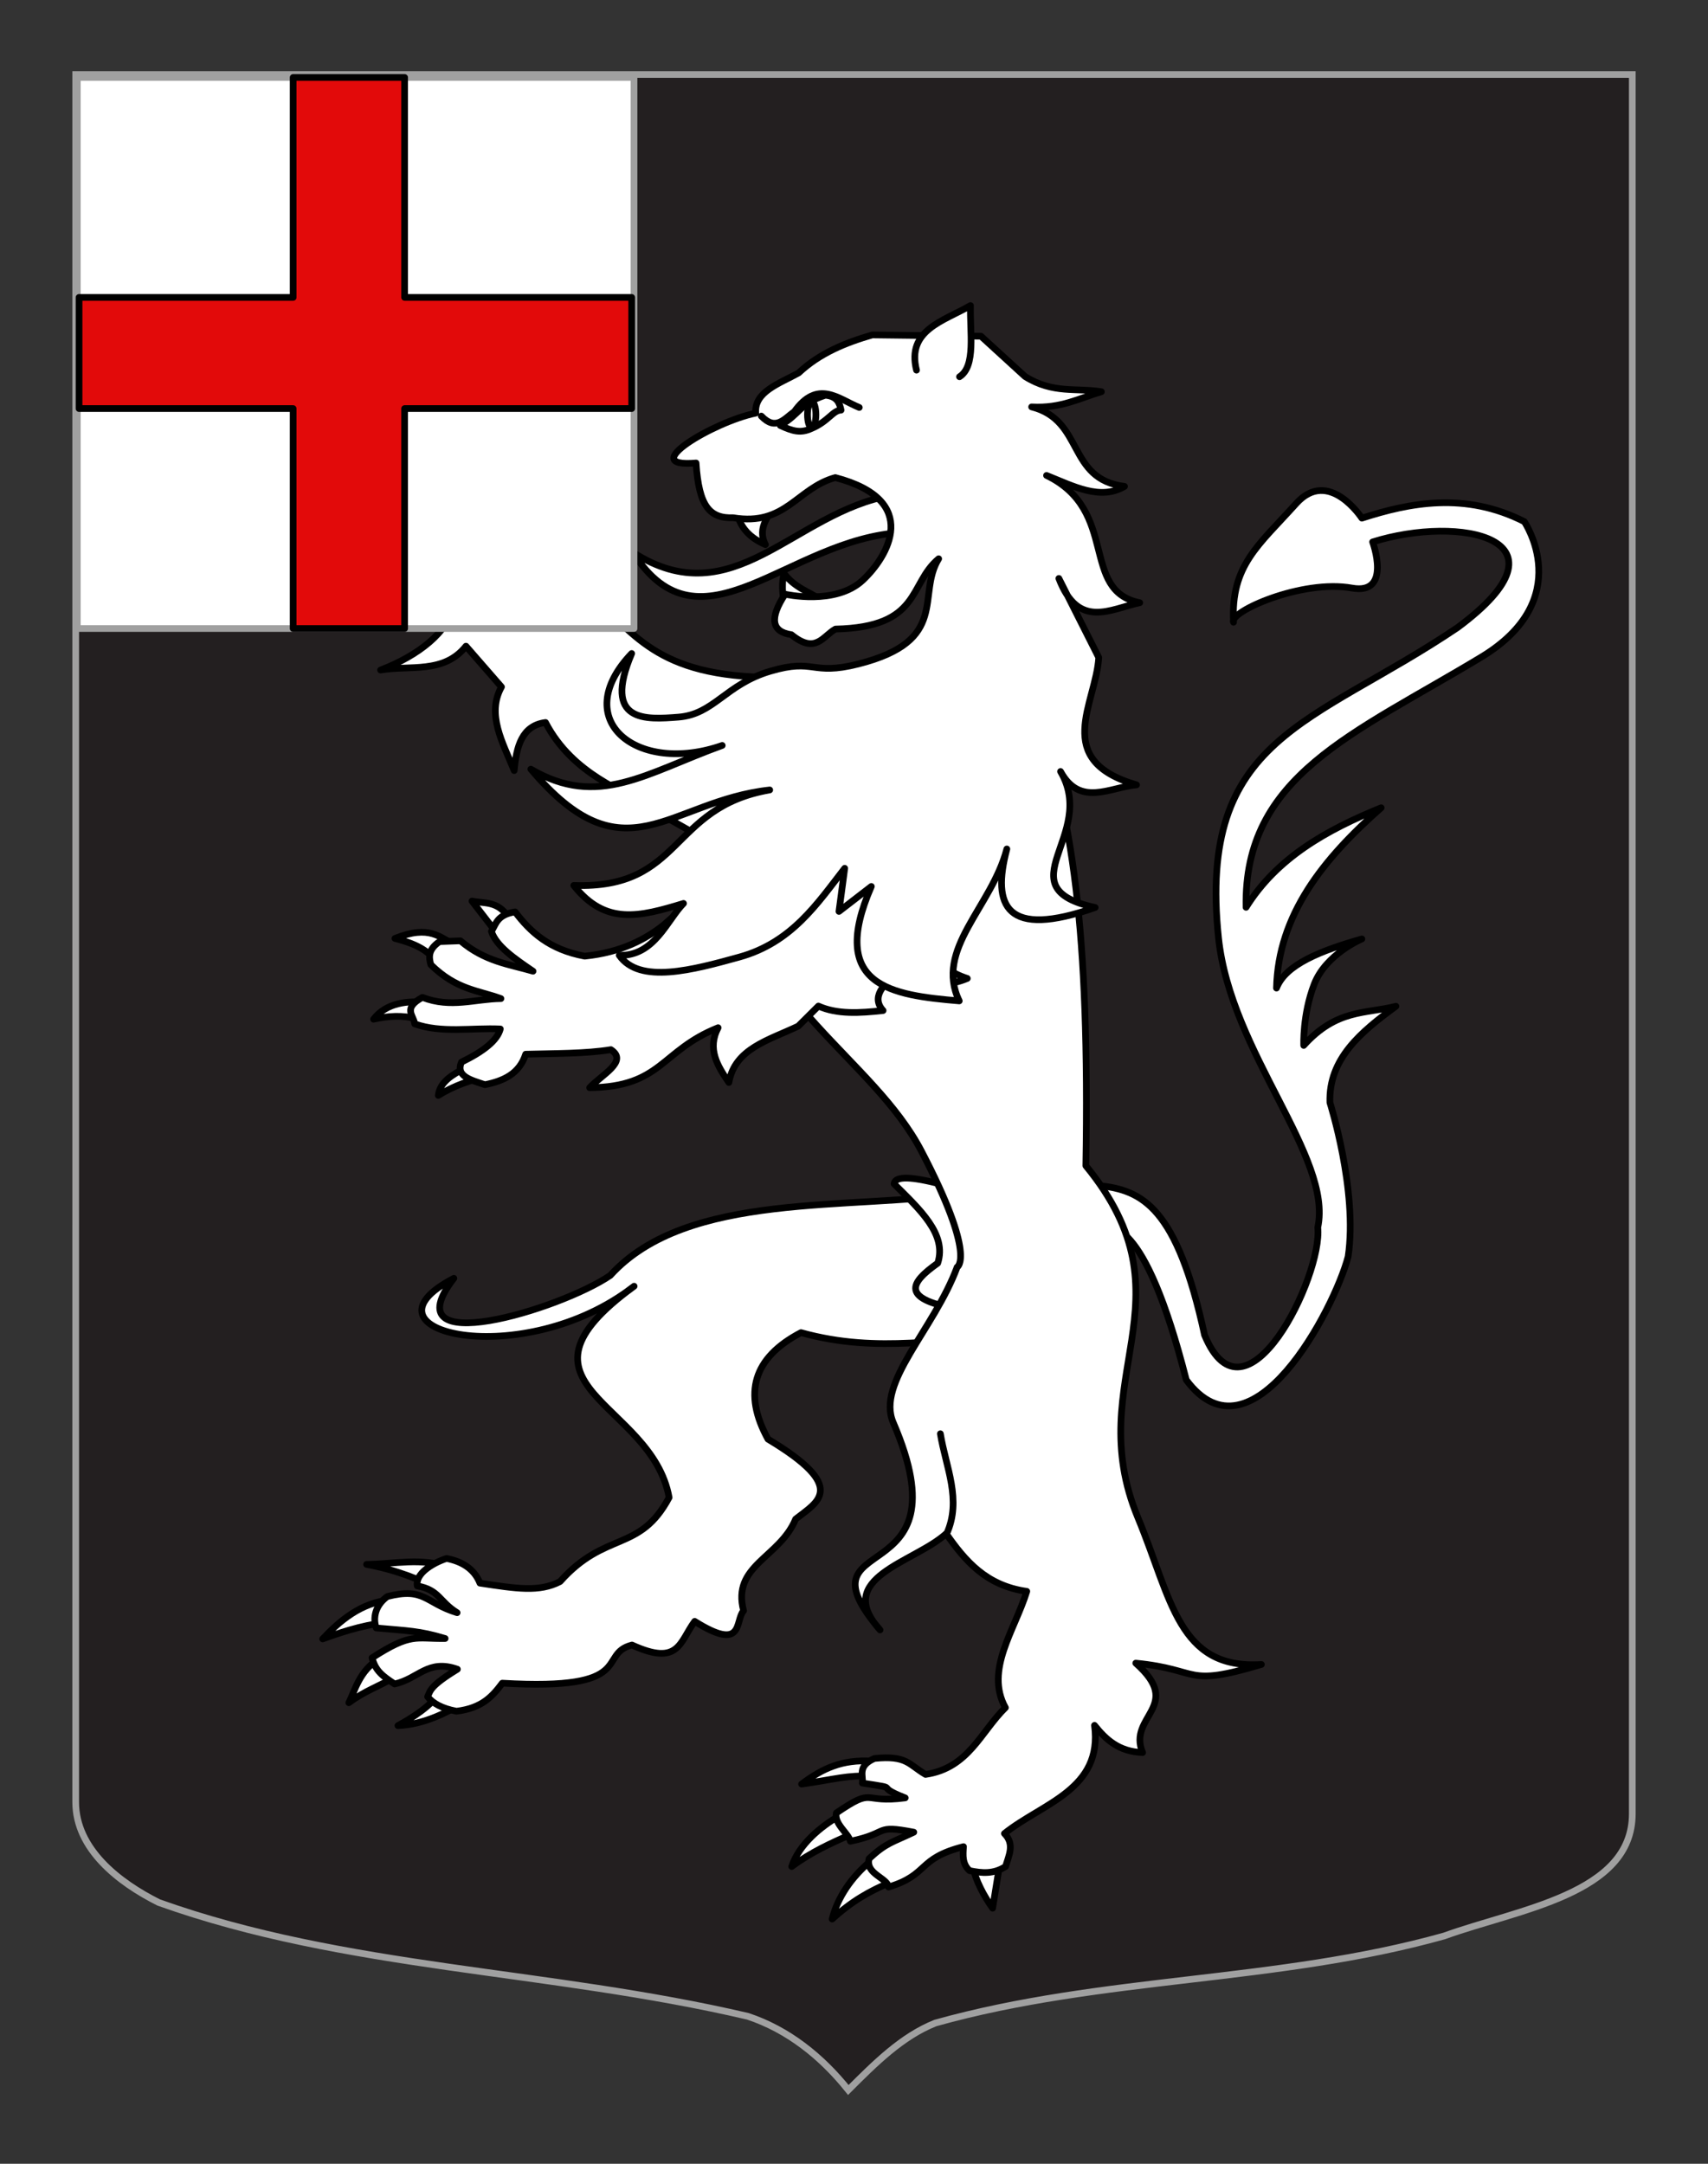 <?xml version="1.0" encoding="utf-8"?>
<!-- Generator: Adobe Illustrator 15.1.0, SVG Export Plug-In . SVG Version: 6.00 Build 0)  -->
<!DOCTYPE svg PUBLIC "-//W3C//DTD SVG 1.1//EN" "http://www.w3.org/Graphics/SVG/1.1/DTD/svg11.dtd">
<svg version="1.1" id="Layer_1" xmlns="http://www.w3.org/2000/svg" xmlns:xlink="http://www.w3.org/1999/xlink" x="0px" y="0px"
	 width="255.118px" height="323.148px" viewBox="0 0 255.118 323.148" enable-background="new 0 0 255.118 323.148"
	 xml:space="preserve">
<rect x="0" y="0" width="255.118" height="323.148" fill="#333333" stroke="none"/>
<path fill="#231F20" stroke="#A0A0A0" d="M11.306,11.13c78,0,154.505,0,232.505,0c0,135.583,0,149.084,0,259.75
	c0,12.041-17.1,14.25-28.1,18.25c-25,7-51,6-76,13c-5,2-9,6-13,10c-4-5-9-9-15-11c-30-7-60-7-88-17c-6-3-12.406-8-12.406-15
	C11.306,245.589,11.306,147.505,11.306,11.13z"/>
<g id="Lion">
	<path id="Queue" fill="#FFFFFF" stroke="#000000" stroke-linecap="round" stroke-linejoin="round" d="M164.62,183.398
		c1.07-0.171,6.193-2.275,12.568,22.687c9.744,13.121,22.118-10.58,24.18-18.416c1.457-9.873-2.723-23.007-2.723-23.007
		c-0.219-6.552,4.637-10.559,9.858-14.381c-4.513,1.155-8.841,0.381-13.77,5.846c0,0-0.192-4.584,1.56-9.125
		c1.75-4.542,7.125-6.775,7.125-6.775c-6.146,1.75-11.418,3.821-12.753,7.338c0.249-10.928,6.978-19.308,15.636-26.929
		c-8.143,3.307-15.559,7.46-20.182,14.866c-0.396-19.686,16.102-25.861,35.146-37.376c14.295-8.642,6.414-20.225,6.414-20.225
		c-8.828-4.487-17.165-2.81-24.26-0.517c0,0-4.951-7.592-9.818-2.177c-5.646,6.279-9.771,9.225-9.352,17.721
		c-0.754-1.533,10.217-6.451,17.689-5.106c6.016,1.084,3.087-6.887,3.087-6.887c12.991-4.093,30.699-0.558,12.69,12.787
		c-21.634,14.588-38.873,16.195-35.707,46.365c1.8,17.136,17.088,32.684,14.823,43.234c0.746,7.237-10.788,30.847-16.913,16.054
		c-4.12-19.056-9.272-21.65-15.814-22.314L164.62,183.398z"/>
	<g id="Griffes_ant_droit">
		<path id="path3249" fill="#FFFFFF" stroke="#000000" stroke-linecap="round" stroke-linejoin="round" d="M53.42,79.65
			c-2.874,0.676-7.251,2.27-8.892,5.486c3.761-0.992,6.741-1.829,9.393-2.256L53.42,79.65z"/>
		<path id="path3247" fill="#FFFFFF" stroke="#000000" stroke-linecap="round" stroke-linejoin="round" d="M54.324,72.847
			c-2.912,0.496-4.926,0.173-9.413,3.162c3.886-0.357,7.985-0.252,10.464,0.696L54.324,72.847z"/>
		<path id="path3245" fill="#FFFFFF" stroke="#000000" stroke-linecap="round" stroke-linejoin="round" d="M62.506,69.147
			c-2.641-1.341-5.713-0.876-8.697-0.787c3.984,0.997,5.038,1.795,7.186,3.301L62.506,69.147z"/>
		<path id="path4220" fill="#FFFFFF" stroke="#000000" stroke-linecap="round" stroke-linejoin="round" d="M55.888,87.469
			c-3.811,1.163-3.267,1.99-4.247,4.833c3.64-2.47,5.872-2.495,7.42-4.026L55.888,87.469z"/>
	</g>
	<path id="Ant_droit" fill="#FFFFFF" stroke="#000000" stroke-linecap="round" stroke-linejoin="round" d="M73.845,77.204
		c4.389,8.123,8.67,6.992,13.947,11.33c6.885,5.659,9.78,12.63,27.933,12.63l-4.972,27.271l-14.36-8.114
		c-2.906-2.245-10.753-4.464-14.911-12.42c-3.533,0.46-4.351,3.58-4.681,7.179c-1.72-4.195-4.163-8.413-1.898-12.493L69.6,96.502
		c-3.323,4.175-8.367,2.809-12.753,3.565c5.638-2.153,10.115-5.681,10.836-9.57l-2.163-3.275c-5.498-0.005-3.484,1.897-8.229,2.246
		l-3.712-1.739c3.405-3.496,6.354-2.246,9.657-3.826c-5.228-2.197-7.106,1.032-11.302-0.231c-0.977-1.647-0.93-2.826,0.111-4.021
		c2.898-0.673,6.34-1.028,9.607-0.668c-4.624-3.309-4.64-1.77-8.419-2.363c-1.224-1.965-1.867-3.181,0.623-4.246
		c2.492,0.525,7.495,0.351,10.515,2.697c-0.397-2.279-1.715-3.03-4.699-3.842c0.591-2.523-0.762-1.605,2.294-2.894
		C68.113,70.277,72.826,72.465,73.845,77.204z"/>
	<path id="path4248" fill="#FFFFFF" stroke="#000000" d="M64.033,74.198c3.307,3.94,1.468,6.05,6.33,7.963"/>
	<g id="Griffes_post_droit">
		<path id="path3534" fill="#FFFFFF" stroke="#000000" stroke-linecap="round" stroke-linejoin="round" d="M65.684,252.743
			c-1.311,2.056-4.176,3.847-6.248,4.972c4.003-0.155,7.474-2.075,9.985-3.507L65.684,252.743z"/>
		<path id="path3532" fill="#FFFFFF" stroke="#000000" stroke-linecap="round" stroke-linejoin="round" d="M56.574,247.77
			c-2.897,1.78-3.546,4.688-4.47,6.527c2.455-1.834,4.457-2.39,6.958-3.906L56.574,247.77z"/>
		<path id="path3530" fill="#FFFFFF" stroke="#000000" stroke-linecap="round" stroke-linejoin="round" d="M58.425,238.925
			c-4.53,0.363-7.749,3.22-10.228,5.837c3.734-1.353,6.996-2.312,10.535-2.53C61.15,241.07,58.313,239.248,58.425,238.925z"/>
		<path id="path3528" fill="#FFFFFF" stroke="#000000" stroke-linecap="round" stroke-linejoin="round" d="M67.012,234.052
			c-4.066-1.454-8.01-0.484-12.257-0.416c4.506,0.825,8.054,2.307,11.377,3.945L67.012,234.052z"/>
	</g>
	<path id="Post_droit" fill="#FFFFFF" stroke="#000000" stroke-linecap="round" stroke-linejoin="round" d="M144.273,178.153
		c-17.144,2.68-41.572-0.395-53.115,12.323c-7.477,5.109-32.909,12.779-23.364,0.434c-15.575,8.078,10.363,14.096,26.92,1.181
		c-20.578,14.993,2.629,17.095,5.228,31.555c-4.407,8.262-9.492,4.917-16.284,12.551c-3.126,1.626-6.546,1.051-11.971,0.237
		c-0.897-2.259-2.876-3.281-4.988-3.686c-2.177,0.721-4.688,2.308-4.372,4.099c3.308,0.6,3.261,2.335,5.95,4.002
		c-4.795-1.464-4.833-3.844-10.427-2.416c-2.185,1.603-2.018,3.746-1.652,4.696c4.768,0.434,6.387,0.405,10.29,1.573
		c-4.437,0.078-5.009-0.924-10.916,2.887c0.515,1.947,1.552,2.706,3.368,3.905c3.563-0.773,4.955-3.769,9.378-2.201
		c-4.137,2.533-4.025,3.198-4.45,4.1c0.795,1.006,2.156,1.764,4.315,2.17c3.883-0.463,5.417-2.298,6.841-4.19
		c20.292,1.185,14.086-4.355,19.375-5.696c7.04,3.215,7.098-0.461,9.365-3.533c7.436,4.656,5.973-0.096,7.304-1.586
		c-1.797-6.795,5.384-7.898,7.773-13.688c3.238-2.572,7.985-4.685-4.127-11.937c-3.76-6.832-2.226-12.168,4.927-15.912
		c11.847,3.297,21.256,0.565,31.882,0.851L144.273,178.153z"/>
	<path id="Sexe" fill="#FFFFFF" stroke="#000000" stroke-linecap="round" stroke-linejoin="round" d="M133.543,176.805
		c3.778,3.773,7.947,7.502,6.52,11.846c-3.953,2.815-6.106,5.464,3.943,6.989l3.864-9.902l-7.885-9.025
		C135.374,175.557,133.666,175.801,133.543,176.805z"/>
	<g id="Griffes_post_gauche">
		<path id="path3536" fill="#FFFFFF" stroke="#000000" stroke-linecap="round" stroke-linejoin="round" d="M130.134,263.009
			c-4.297-0.236-7.183,1.018-10.403,3.438c4.951-0.706,6.928-1.385,10.303-1.158L130.134,263.009z"/>
		<path id="path3538" fill="#FFFFFF" stroke="#000000" stroke-linecap="round" stroke-linejoin="round" d="M125.445,271.134
			c-2.849,1.643-6.104,4.321-7.192,7.625c2.906-2.165,5.906-3.488,8.609-4.704L125.445,271.134z"/>
		<path id="path3540" fill="#FFFFFF" stroke="#000000" stroke-linecap="round" stroke-linejoin="round" d="M129.958,278.016
			c-2.778,2.339-4.855,5.351-5.663,8.586c2.93-2.664,5.51-4.14,8.729-5.496L129.958,278.016z"/>
		<path id="path3542" fill="#FFFFFF" stroke="#000000" stroke-linecap="round" stroke-linejoin="round" d="M145.364,278.897
			c0.287,1.785,1.627,4.333,2.898,6.08l1.047-6.448L145.364,278.897z"/>
	</g>
	<path id="Corps_post_gauche" fill="#FFFFFF" stroke="#000000" stroke-linecap="round" stroke-linejoin="round" d="M107.321,127.121
		c5.662,23.169,23.06,30.926,30.314,44.806c8.287,15.852,5.332,17.306,5.332,17.306c-3.461,9.349-12.119,17.266-9.548,23.22
		c11.22,25.998-14.962,15.651-1.969,30.969c-7.091-7.86,5.081-10.018,9.878-14.374c2.822,4.028,5.949,7.762,12.038,8.613
		c-1.792,5.817-6.295,11.734-3.194,17.371c-3.686,3.608-5.509,9.035-11.927,9.968c-2.541-1.487-2.772-2.868-7.632-2.382
		c-2.62,1.146-1.627,2.618-1.804,3.677c6.296,0.958,1.293,0.222,6.399,2.212c-6.628,0.881-4.417-1.743-10.285,2.25
		c-0.377,1.615,1.802,3.016,2.095,4.226c6.01-1.247,3.419-2.515,9.473-1.353c-3.282,1.568-4.073,1.545-6.673,3.948
		c-0.614,2.274,2.758,2.881,2.897,4.242c6.106-1.849,4.212-4.251,11.199-6.029c-0.09,1.286-0.201,2.579,0.905,3.582
		c1.853,0.38,3.586,0.546,5.381-0.62c0.487-1.661,1.401-3.338-0.171-4.923c5.637-4.539,14.738-6.547,13.455-16.156
		c1.685,2.109,3.634,3.937,7.184,4.059c-2.299-5.472,6.254-6.885-1.02-13.35c9.937,0.984,7.1,3.663,18.763,0.196
		c-12.451,0.788-13.397-9.771-18.44-21.908c-8.658-20.84,8.764-32.418-7.781-52.574c0.586-34.917-1.999-53.091-7.748-68.098
		L107.321,127.121z"/>
	<path id="path3518" fill="#FFFFFF" stroke="#000000" stroke-linecap="round" stroke-linejoin="round" d="M141.387,229.09
		c2.32-5.086-0.119-9.995-0.928-14.966"/>
	<g id="Griffes_ant_gauche">
		<path id="path2264" fill="#FFFFFF" stroke="#000000" stroke-linecap="round" stroke-linejoin="round" d="M75.925,136.943
			c-1.612-2.436-3.569-1.978-5.424-2.372l3.556,4.604L75.925,136.943z"/>
		<path id="path2266" fill="#FFFFFF" stroke="#000000" stroke-linecap="round" stroke-linejoin="round" d="M68.146,141.251
			c-2.49-1.273-3.94-3.175-9.155-1.101c3.982,1.019,5.105,2.144,6.654,3.871L68.146,141.251z"/>
		<path id="path2268" fill="#FFFFFF" stroke="#000000" stroke-linecap="round" stroke-linejoin="round" d="M63.908,149.75
			c-2.951-0.377-6.234,0.007-8.109,2.465c2.151-0.484,4.316-0.644,6.507-0.037L63.908,149.75z"/>
		<path id="path2270" fill="#FFFFFF" stroke="#000000" stroke-linecap="round" stroke-linejoin="round" d="M69.605,159.425
			c-1.972,1.046-3.901,2.114-4.138,4.172c2.307-1.452,4.886-2.318,7.571-2.962L69.605,159.425z"/>
	</g>
	<path id="Ant_gauche" fill="#FFFFFF" stroke="#000000" stroke-linecap="round" stroke-linejoin="round" d="M76.939,136.185
		c-2.694,0.435-2.832,1.773-3.535,2.912c0.72,2.212,3.472,4.078,6.212,5.947c-3.597-1.046-7.169-1.432-10.844-4.537l-3.12,0.116
		c-1.738,1.197-1.612,2.326-1.302,3.447c3.831,3.757,7.053,3.814,10.471,5.067c-3.883,0.043-7.467,1.466-11.723-0.181
		c-3.014,1.626-1.3,2.7-1.153,3.957c4.011,1.425,8.511,0.562,12.785,0.758c-0.442,1.743-2.582,3.382-5.803,4.953
		c-0.906,2.13,1.45,2.679,3.508,3.371c2.755-0.557,5.136-1.611,6.08-4.553c4.387-0.122,9.012-0.069,12.73-0.681
		c2.664,1.754-1.411,3.761-3.171,5.68c10.81-0.12,10.592-5.526,19.189-8.955c-1.663,3.159-0.11,5.686,1.608,8.18
		c0.891-5.083,5.951-6.312,10.361-8.419l3.011-2.996c2.824,1.27,6.213,1.044,9.661,0.669c-1.768-1.925-0.176-3.976,2.896-6.081
		c4.586,2.729,7.29,2.273,9.681,1.286c-9.985-3.212-2.824-13.083-3.091-20.069l-15.023-11.8l-27.229,23.878
		c-2.634,2.095-6.337,4.111-11.802,4.663C82.046,141.814,79.212,139.187,76.939,136.185z"/>
	<g id="Tete" transform="matrix(0.984,-0.176,0.176,0.984,-23.517,33.088)">
		<path id="Langue" fill="#FFFFFF" stroke="#000000" stroke-linecap="round" stroke-linejoin="round" d="M147.068,67.863
			c-14.794-0.112-26.455,13.704-39.515,1.577c7.189,17.565,23.199,2.047,40.123,4.166L147.068,67.863z"/>
		<g id="Dents">
			<path id="path2476" fill="#FFFFFF" stroke="#000000" stroke-linecap="round" stroke-linejoin="round" d="M128.308,81.76
				c0.296-1.753-0.007-2.995,0.908-5.276c1.124,2.368,3.26,3.444,4.976,5.057"/>
			<path id="path2474" fill="#FFFFFF" stroke="#000000" stroke-linecap="round" stroke-linejoin="round" d="M123.924,66.526
				c0.103,2.196,1.289,3.916,3.324,5.265c-0.863-2.813,1.439-4.268,2.903-6.081"/>
		</g>
		<path id="Contour" fill="#FFFFFF" stroke="#000000" stroke-linecap="round" stroke-linejoin="round" d="M130.393,121.483
			l-1.978,6.191l5.419-2.823c-9.049,13.584,0.158,16.528,9.921,19.146c-2.332-8.278,7.224-12.91,10.995-21.092
			c-3.755,8.063-2.489,13.198,11.454,10.933c-13.004-5.378,2.33-10.531-1.516-20.916c1.921,5.78,6.848,3.615,10.826,3.965
			c-11.861-5.866-3.829-13-2.208-19.725l-3.786-12.675c1.539,8.056,6.771,5.845,11.259,5.697
			c-8.542-3.368-0.533-14.058-10.363-21.169c3.637,2.255,7.217,5.138,11.183,3.661c-8.322-2.583-4.144-10.759-11.573-14.132
			c4.345,1.023,7.264-0.038,10.662-0.398c-3.607-1.279-7.152-0.912-10.837-4.256l-5.418-7.08l-15.948-3.046
			c-4.173,0.442-8.222,1.298-11.832,3.646c-3.166,1.077-7.071,1.614-7.37,4.79c-6.369,0.154-19.194,4.924-10.092,5.766
			c-0.729,6.484,0.552,8.521,4.019,9.026c7.506,2.656,10.135-2.674,16.078-3.222c12.155,5.626,5.641,13.041,1.328,15.825
			c-4.687,3.028-11.783,0.004-11.783,0.004c-2.953,3.119-2.998,5.161-0.139,6.122c3.082,3.586,4.621,0.999,6.64,0.334
			c12.706,1.984,11.903-4.727,17.023-7.625c-4.263,4.742-0.412,12.364-14.599,13.361c-7.323,0.518-6.151-2.028-13.116-1.258
			c-6.968,0.769-9.417,4.875-14.751,4.337c-4.768-0.481-11.363-1.105-5.181-10.584c-11.088,8.095-2.409,18.049,10.901,15.904
			c-11.983,2.052-19.9,6.041-28.776-1.547c10.93,18.918,19.346,8.309,34.591,9.342c-15.273-0.093-15.306,12.353-31.332,8.888
			c3.6,6.712,8.792,6.358,15.669,5.532c-2.822,1.983-5.675,7.021-10.825,5.939c2.221,4.836,10.487,4.083,17.617,3.421
			C120.665,131.009,125.428,125.949,130.393,121.483z"/>
		<path id="Oreille" fill="#FFFFFF" stroke="#000000" stroke-linecap="round" stroke-linejoin="round" d="M154.058,50.109
			c-0.436-6.176,5.269-6.492,9.638-8.08c-0.807,3.908-0.764,9.063-3.486,10.18"/>
		<path id="Sourcil" fill="#FFFFFF" stroke="#000000" stroke-linecap="round" stroke-linejoin="round" d="M130.025,52.782
			c1.748,2.634,3.335,0.958,4.956,0.228c4.296-4.191,6.794-0.754,9.674,1.08"/>
		<path id="Oeil" fill="#FFFFFF" stroke="#000000" stroke-linecap="round" stroke-linejoin="round" d="M132.561,54.659
			c1.737,1.218,2.797,1.699,4.475,1.275c2.721-0.603,3.633-2.109,4.874-1.933c-0.041-1.083-0.198-2.125-1.92-2.606
			C135.855,52.002,135.948,53.404,132.561,54.659z"/>
		
			<ellipse id="Pupille" transform="matrix(-0.984 -0.176 0.176 -0.984 263.183 131.126)" fill="none" stroke="#000000" cx="137.398" cy="53.908" rx="0.631" ry="1.949"/>
	</g>
</g>
<g>
	
		<rect x="11.551" y="11.568" fill="#FFFFFF" stroke="#A0A0A0" stroke-linecap="round" stroke-linejoin="round" width="83.15" height="82.299"/>
	<polygon fill="#E20A0A" stroke="#000000" stroke-linecap="round" stroke-linejoin="round" points="94.354,44.418 60.437,44.418 
		60.437,11.568 43.788,11.568 43.788,44.418 11.808,44.418 11.808,61.017 43.788,61.017 43.788,93.866 60.437,93.866 60.437,61.017 
		94.354,61.017 	"/>
</g>
</svg>
